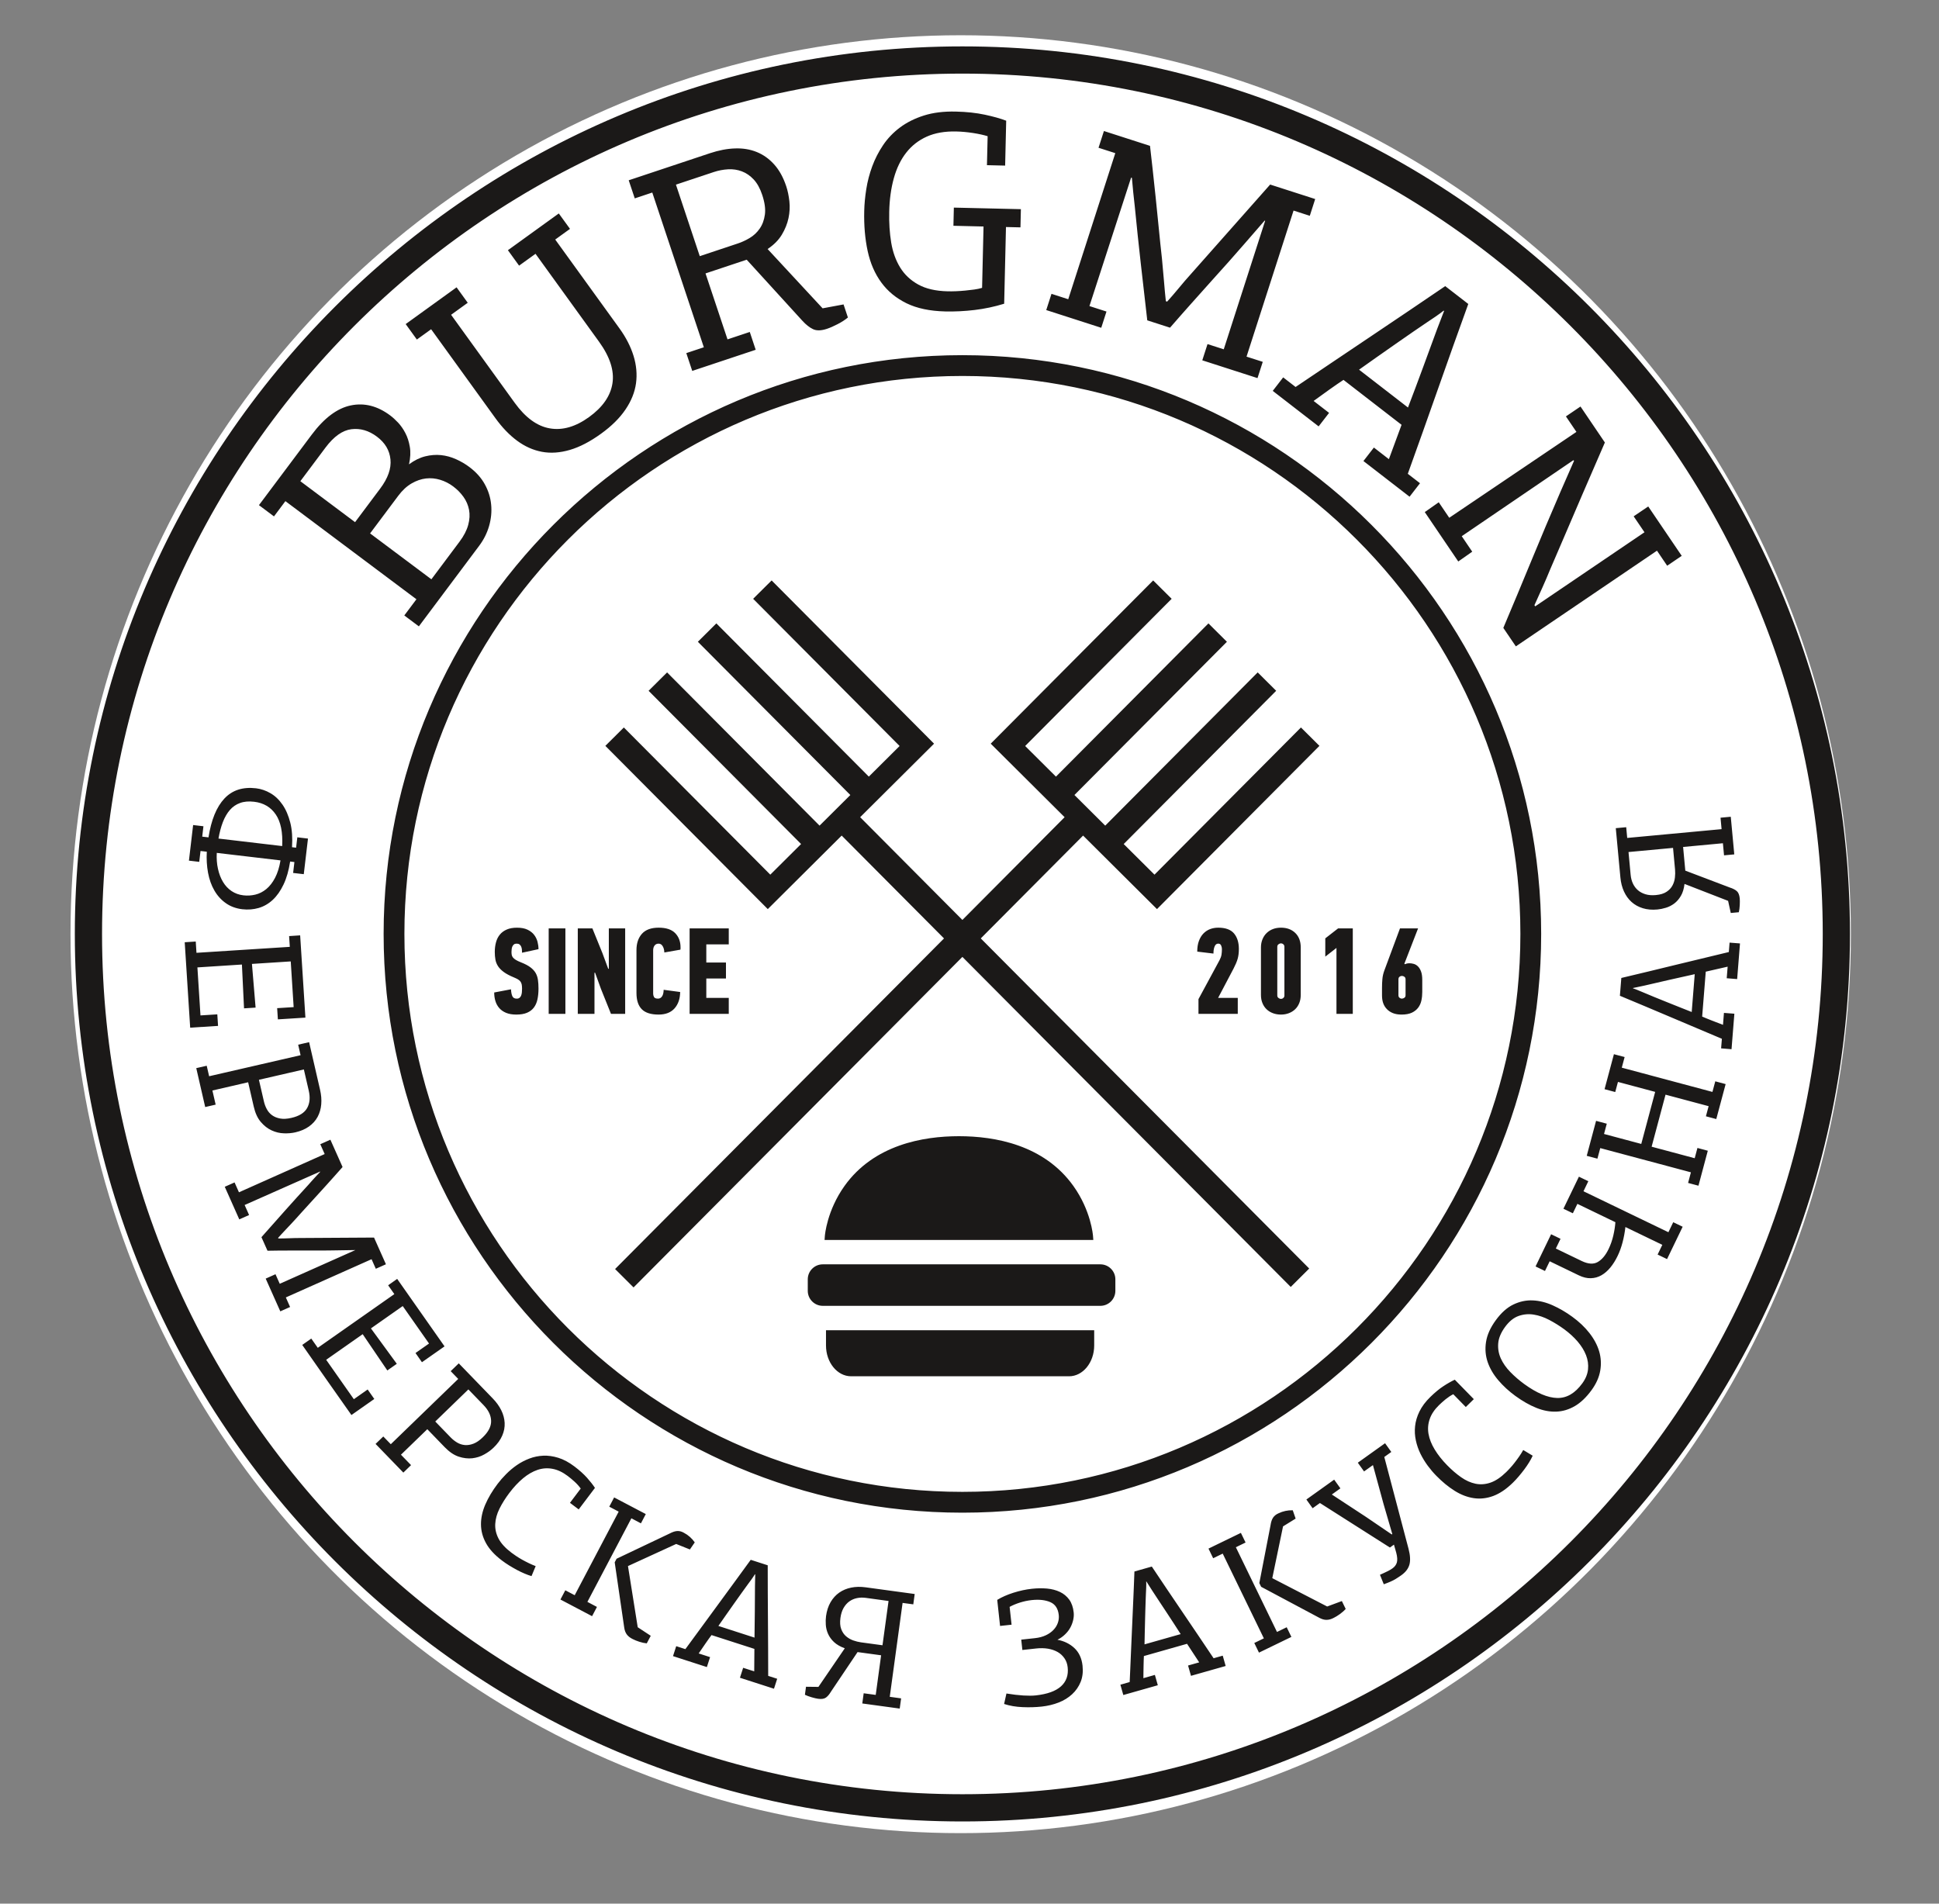 <?xml version="1.0" encoding="UTF-8"?> <svg xmlns="http://www.w3.org/2000/svg" width="110" height="108" viewBox="0 0 110 108" fill="none"><rect x="0" y="0" width="110" height="108" fill="#808080" stroke="none"/><ellipse cx="54.5" cy="53" rx="50.5" ry="51" fill="white"></ellipse><path fill-rule="evenodd" clip-rule="evenodd" d="M42.803 92.907C42.813 92.419 42.818 91.934 42.821 91.448C42.823 90.963 42.827 90.477 42.83 89.988C42.833 89.875 42.835 89.764 42.837 89.654C42.838 89.543 42.842 89.432 42.845 89.319L42.827 89.313C42.813 89.336 42.782 89.384 42.735 89.455C42.688 89.528 42.589 89.666 42.435 89.871C42.339 90.001 42.221 90.164 42.081 90.36C41.941 90.555 41.794 90.763 41.639 90.982C41.485 91.201 41.33 91.42 41.175 91.641C41.019 91.862 40.879 92.064 40.754 92.245L42.803 92.907ZM54.597 103.337C26.832 103.337 4.245 80.748 4.245 52.985C4.245 25.22 26.832 2.632 54.597 2.632C82.361 2.632 104.949 25.22 104.949 52.985C104.949 80.748 82.361 103.337 54.597 103.337ZM54.597 4.176C27.684 4.176 5.789 26.072 5.789 52.985C5.789 79.898 27.684 101.792 54.597 101.792C81.51 101.792 103.405 79.898 103.405 52.985C103.405 26.072 81.51 4.176 54.597 4.176ZM54.597 85.819C36.492 85.819 21.763 71.09 21.763 52.985C21.763 34.88 36.492 20.15 54.597 20.15C72.702 20.15 87.431 34.88 87.431 52.985C87.431 71.09 72.702 85.819 54.597 85.819ZM54.597 21.33C37.142 21.33 22.942 35.53 22.942 52.985C22.942 70.439 37.142 84.638 54.597 84.638C72.052 84.638 86.252 70.439 86.252 52.985C86.252 35.53 72.052 21.33 54.597 21.33ZM48.65 93.728L47.146 95.965C47.054 96.121 46.958 96.235 46.858 96.308C46.757 96.381 46.61 96.404 46.413 96.377C46.319 96.365 46.197 96.336 46.049 96.293C45.9 96.25 45.771 96.202 45.663 96.15L45.725 95.695L46.429 95.703L47.925 93.513C47.668 93.42 47.464 93.301 47.312 93.159C47.161 93.016 47.05 92.861 46.975 92.692C46.901 92.525 46.859 92.353 46.848 92.178C46.836 92.002 46.841 91.839 46.861 91.687C46.903 91.384 46.989 91.12 47.119 90.896C47.25 90.673 47.413 90.492 47.609 90.355C47.805 90.218 48.03 90.123 48.285 90.071C48.54 90.019 48.816 90.013 49.113 90.054L51.891 90.433L51.811 91.02L51.204 90.938L50.476 96.265L51.121 96.354L51.041 96.933L48.918 96.643L48.997 96.065L49.68 96.157L49.986 93.91L48.65 93.728ZM47.678 91.79C47.644 92.042 47.658 92.253 47.722 92.423C47.786 92.593 47.878 92.729 47.999 92.833C48.121 92.936 48.256 93.014 48.406 93.067C48.557 93.12 48.702 93.155 48.841 93.175L50.064 93.341L50.408 90.829L49.118 90.652C48.941 90.628 48.773 90.633 48.614 90.666C48.455 90.699 48.312 90.761 48.183 90.853C48.054 90.946 47.946 91.069 47.856 91.224C47.768 91.38 47.708 91.567 47.678 91.79ZM89.198 74.706C89.581 74.984 89.903 75.289 90.165 75.623C90.427 75.957 90.612 76.302 90.719 76.659C90.825 77.017 90.846 77.384 90.782 77.759C90.718 78.135 90.554 78.503 90.292 78.863C89.991 79.276 89.673 79.579 89.339 79.773C89.004 79.967 88.654 80.073 88.289 80.086C87.924 80.1 87.547 80.03 87.159 79.873C86.772 79.718 86.375 79.491 85.966 79.195C85.6 78.928 85.279 78.634 85.002 78.309C84.725 77.985 84.523 77.642 84.397 77.278C84.272 76.913 84.24 76.532 84.303 76.131C84.365 75.732 84.548 75.322 84.853 74.905C85.16 74.482 85.493 74.183 85.852 74.01C86.211 73.838 86.578 73.759 86.953 73.776C87.327 73.792 87.705 73.886 88.086 74.056C88.467 74.227 88.838 74.443 89.198 74.706ZM88.726 75.404C88.463 75.213 88.185 75.04 87.891 74.885C87.597 74.73 87.304 74.629 87.011 74.582C86.718 74.534 86.431 74.56 86.15 74.659C85.868 74.758 85.612 74.968 85.379 75.287C85.146 75.608 85.018 75.916 84.994 76.215C84.97 76.513 85.019 76.797 85.141 77.068C85.265 77.339 85.444 77.596 85.681 77.839C85.918 78.082 86.181 78.31 86.469 78.52C87.178 79.034 87.799 79.298 88.338 79.312C88.876 79.325 89.352 79.048 89.765 78.481C89.953 78.223 90.061 77.958 90.089 77.687C90.117 77.415 90.079 77.147 89.976 76.882C89.873 76.618 89.713 76.359 89.498 76.108C89.282 75.857 89.025 75.622 88.726 75.404ZM98.01 54.842L96.768 55.126L96.564 57.673C96.707 57.735 96.891 57.812 97.117 57.9C97.342 57.987 97.552 58.069 97.746 58.142L97.8 57.465L98.391 57.511L98.23 59.525L97.639 59.477L97.683 58.934C97.237 58.744 96.765 58.545 96.269 58.336C95.773 58.126 95.273 57.915 94.772 57.702C94.269 57.489 93.775 57.28 93.288 57.075C92.801 56.87 92.337 56.676 91.897 56.493L91.978 55.483C92.972 55.248 93.989 55.003 95.032 54.747C96.075 54.491 97.09 54.246 98.077 54.012L98.119 53.478L98.71 53.524L98.549 55.547L97.957 55.499L98.01 54.842ZM96.143 55.268C95.666 55.371 95.193 55.477 94.719 55.586C94.247 55.695 93.773 55.805 93.297 55.914C93.186 55.938 93.077 55.961 92.97 55.984C92.862 56.008 92.753 56.031 92.642 56.053L92.641 56.073C92.665 56.08 92.719 56.099 92.8 56.128C92.881 56.158 93.039 56.223 93.274 56.324C93.422 56.388 93.608 56.465 93.831 56.557C94.054 56.648 94.289 56.744 94.538 56.843C94.786 56.943 95.035 57.044 95.287 57.143C95.538 57.244 95.766 57.334 95.971 57.414L96.143 55.268ZM95.608 49.394L98.129 50.351C98.3 50.405 98.433 50.473 98.527 50.553C98.621 50.635 98.677 50.774 98.696 50.971C98.704 51.066 98.705 51.191 98.697 51.346C98.689 51.5 98.672 51.635 98.644 51.754L98.187 51.796L98.036 51.109L95.563 50.148C95.531 50.42 95.463 50.646 95.357 50.826C95.252 51.005 95.126 51.15 94.98 51.26C94.832 51.369 94.675 51.45 94.507 51.5C94.339 51.552 94.178 51.584 94.026 51.598C93.721 51.627 93.445 51.603 93.198 51.527C92.95 51.45 92.737 51.333 92.56 51.173C92.381 51.013 92.238 50.815 92.129 50.578C92.021 50.342 91.952 50.075 91.925 49.776L91.664 46.985L92.255 46.93L92.312 47.539L97.666 47.04L97.606 46.391L98.187 46.337L98.386 48.472L97.805 48.526L97.741 47.84L95.483 48.051L95.608 49.394ZM93.94 50.78C94.194 50.756 94.397 50.694 94.547 50.593C94.698 50.493 94.81 50.372 94.883 50.23C94.957 50.09 95.002 49.94 95.019 49.781C95.037 49.622 95.039 49.473 95.026 49.333L94.912 48.104L92.386 48.339L92.507 49.636C92.524 49.814 92.566 49.976 92.634 50.123C92.703 50.271 92.796 50.397 92.915 50.501C93.033 50.605 93.178 50.682 93.349 50.734C93.52 50.786 93.718 50.801 93.94 50.78ZM97.358 63.486L96.777 63.331L96.931 62.757L94.486 62.104L93.697 65.056L96.141 65.71L96.296 65.127C96.492 65.18 96.688 65.233 96.884 65.285C96.708 65.946 96.532 66.608 96.354 67.269C96.157 67.216 95.962 67.164 95.766 67.112L95.926 66.51L90.783 65.135L90.622 65.735C90.42 65.681 90.218 65.627 90.016 65.573C90.194 64.912 90.371 64.25 90.546 63.589C90.749 63.643 90.951 63.697 91.153 63.751L90.997 64.334L93.109 64.899L93.898 61.946L91.787 61.381L91.633 61.955L91.027 61.793C91.206 61.132 91.382 60.47 91.558 59.808C91.76 59.863 91.963 59.917 92.165 59.971L92.004 60.572L97.147 61.948L97.308 61.347C97.504 61.4 97.7 61.452 97.896 61.504C97.72 62.166 97.543 62.827 97.365 63.488L97.358 63.486ZM95.458 69.597L94.572 71.433L94.037 71.175L94.304 70.624L92.21 69.613C92.174 69.922 92.12 70.214 92.046 70.491C91.973 70.767 91.88 71.023 91.766 71.258C91.647 71.505 91.51 71.723 91.356 71.911C91.201 72.098 91.032 72.245 90.847 72.351C90.662 72.456 90.462 72.512 90.247 72.517C90.032 72.524 89.805 72.469 89.564 72.353L87.914 71.556L87.647 72.107L87.113 71.85L87.995 70.023L88.529 70.281L88.263 70.833L89.731 71.541C90.098 71.718 90.401 71.736 90.641 71.598C90.882 71.458 91.087 71.214 91.255 70.863C91.372 70.623 91.46 70.367 91.523 70.1C91.585 69.832 91.625 69.579 91.641 69.339L89.486 68.299L89.228 68.833L88.694 68.575L89.572 66.757L90.106 67.015L89.831 67.584L94.649 69.908L94.923 69.34L95.458 69.597ZM57.379 92.175L56.734 92.245C56.681 91.752 56.628 91.259 56.573 90.766L56.577 90.764C56.705 90.686 56.845 90.613 56.998 90.546C57.149 90.479 57.312 90.418 57.488 90.362C57.665 90.306 57.841 90.259 58.015 90.221C58.189 90.184 58.362 90.156 58.533 90.137C58.685 90.12 58.833 90.111 58.976 90.109C59.121 90.107 59.263 90.112 59.4 90.124C59.536 90.137 59.665 90.159 59.786 90.191C59.908 90.223 60.023 90.265 60.131 90.316C60.238 90.367 60.335 90.428 60.422 90.501C60.51 90.574 60.589 90.658 60.658 90.752C60.726 90.846 60.781 90.954 60.823 91.075C60.865 91.195 60.895 91.328 60.91 91.475C60.918 91.542 60.919 91.61 60.915 91.681C60.91 91.751 60.9 91.824 60.884 91.898C60.868 91.973 60.846 92.046 60.819 92.118C60.793 92.191 60.761 92.262 60.723 92.332C60.685 92.402 60.641 92.471 60.59 92.537C60.539 92.603 60.482 92.666 60.417 92.728C60.354 92.79 60.285 92.846 60.21 92.898C60.141 92.946 60.067 92.989 59.989 93.028C60.373 93.102 60.694 93.26 60.951 93.501C61.082 93.624 61.186 93.769 61.263 93.935C61.34 94.102 61.39 94.29 61.413 94.5C61.431 94.671 61.432 94.834 61.414 94.987C61.396 95.14 61.36 95.285 61.305 95.42C61.251 95.555 61.183 95.681 61.102 95.797C61.022 95.914 60.928 96.022 60.82 96.121C60.714 96.219 60.596 96.307 60.469 96.386C60.342 96.464 60.204 96.532 60.056 96.59C59.908 96.648 59.754 96.696 59.594 96.734C59.435 96.772 59.269 96.801 59.097 96.82C58.922 96.838 58.744 96.851 58.562 96.856C58.381 96.861 58.195 96.859 58.007 96.851C57.818 96.843 57.638 96.824 57.465 96.795C57.292 96.765 57.127 96.725 56.97 96.674L56.963 96.672C57.008 96.474 57.052 96.276 57.096 96.077L57.103 96.079C57.279 96.107 57.447 96.131 57.606 96.15C57.766 96.168 57.916 96.182 58.058 96.191C58.2 96.199 58.329 96.203 58.446 96.202C58.563 96.201 58.667 96.196 58.758 96.186C59.084 96.15 59.367 96.09 59.605 96.004C59.844 95.919 60.038 95.808 60.19 95.672C60.341 95.536 60.448 95.378 60.511 95.198C60.575 95.018 60.594 94.816 60.57 94.592C60.559 94.494 60.538 94.402 60.508 94.316C60.477 94.231 60.436 94.151 60.385 94.077C60.333 94.003 60.276 93.936 60.211 93.877C60.147 93.817 60.075 93.766 59.998 93.722C59.919 93.678 59.835 93.64 59.745 93.609C59.654 93.578 59.558 93.554 59.455 93.536C59.352 93.519 59.246 93.509 59.136 93.507C59.026 93.504 58.913 93.509 58.796 93.522L57.999 93.609C57.978 93.413 57.956 93.218 57.935 93.022L58.703 92.939C58.824 92.926 58.936 92.906 59.04 92.879C59.144 92.851 59.24 92.817 59.328 92.775C59.416 92.734 59.496 92.688 59.568 92.637C59.641 92.586 59.707 92.53 59.764 92.469C59.822 92.409 59.871 92.345 59.912 92.279C59.953 92.212 59.986 92.142 60.012 92.069C60.038 91.996 60.055 91.923 60.063 91.849C60.072 91.775 60.072 91.7 60.064 91.624C60.044 91.442 59.994 91.29 59.914 91.168C59.834 91.046 59.724 90.955 59.584 90.894C59.443 90.833 59.285 90.793 59.109 90.773C58.932 90.754 58.738 90.756 58.526 90.778C58.413 90.791 58.3 90.809 58.19 90.832C58.079 90.856 57.969 90.885 57.86 90.919C57.752 90.953 57.648 90.991 57.55 91.032C57.454 91.072 57.362 91.116 57.276 91.163L57.387 92.174L57.379 92.175ZM66.98 92.708C66.851 92.506 66.722 92.305 66.591 92.104C66.46 91.902 66.327 91.699 66.192 91.495C66.063 91.3 65.928 91.096 65.79 90.887L65.389 90.276L65.366 90.24C65.313 90.156 65.261 90.074 65.208 89.993C65.16 89.918 65.109 89.838 65.058 89.757L65.032 89.716L65.025 89.718L65.028 89.881C65.028 89.924 65.027 89.988 65.024 90.074C65.021 90.159 65.016 90.266 65.009 90.394C65.005 90.475 65.002 90.565 64.998 90.665C64.994 90.766 64.99 90.876 64.987 90.996C64.982 91.117 64.978 91.241 64.975 91.368C64.971 91.495 64.967 91.625 64.964 91.759L64.954 92.161L64.944 92.565L64.941 92.683C64.936 92.903 64.932 93.106 64.929 93.29L66.98 92.708ZM68.031 94.311L67.341 93.258L64.893 93.953C64.889 94.03 64.885 94.117 64.882 94.214C64.879 94.313 64.876 94.424 64.874 94.544C64.871 94.665 64.87 94.782 64.868 94.894C64.867 95.003 64.866 95.108 64.865 95.208L65.517 95.023C65.573 95.218 65.628 95.414 65.683 95.609C65.031 95.794 64.379 95.98 63.726 96.164C63.671 95.969 63.615 95.774 63.56 95.579L64.087 95.428C64.099 95.176 64.11 94.916 64.122 94.648L64.154 93.901C64.166 93.632 64.177 93.362 64.189 93.092C64.201 92.821 64.213 92.55 64.225 92.277C64.249 91.753 64.271 91.238 64.293 90.73L64.296 90.668C64.307 90.404 64.318 90.146 64.328 89.895C64.338 89.644 64.347 89.4 64.356 89.162L64.356 89.156C64.685 89.064 65.014 88.97 65.343 88.876L65.346 88.881C65.629 89.305 65.916 89.734 66.209 90.169C66.501 90.604 66.799 91.043 67.1 91.486C67.404 91.934 67.7 92.371 67.988 92.798C68.277 93.227 68.564 93.654 68.848 94.078L69.366 93.931C69.421 94.127 69.477 94.322 69.532 94.517C68.876 94.703 68.221 94.89 67.565 95.075L67.399 94.49L68.031 94.311ZM75.291 91.142L76.124 90.833L76.342 91.281L76.338 91.284C76.291 91.336 76.241 91.386 76.186 91.434C76.131 91.483 76.072 91.529 76.009 91.575C75.945 91.62 75.886 91.66 75.83 91.694C75.774 91.729 75.721 91.758 75.672 91.782C75.602 91.82 75.532 91.848 75.465 91.868C75.396 91.888 75.329 91.898 75.263 91.899C75.198 91.901 75.131 91.892 75.062 91.873C74.992 91.854 74.921 91.824 74.848 91.785L71.545 90.024L71.442 89.813L72.077 86.536C72.091 86.441 72.11 86.356 72.135 86.282C72.16 86.208 72.191 86.145 72.227 86.093C72.262 86.042 72.306 85.996 72.356 85.957C72.407 85.917 72.465 85.883 72.53 85.855C72.654 85.795 72.784 85.75 72.919 85.721C73.052 85.692 73.19 85.679 73.332 85.682L73.338 85.682C73.392 85.84 73.447 85.997 73.502 86.155L72.787 86.597L72.177 89.534L75.291 91.142ZM72.444 92.586L72.995 92.319C73.084 92.501 73.172 92.684 73.261 92.867C72.648 93.165 72.035 93.463 71.422 93.759C71.333 93.577 71.245 93.394 71.156 93.212L71.699 92.949L69.365 88.141L68.823 88.404C68.735 88.222 68.646 88.039 68.558 87.857C69.171 87.56 69.784 87.263 70.396 86.965C70.485 87.147 70.573 87.33 70.662 87.512L70.111 87.78L72.444 92.586ZM75.692 83.951L76.042 84.439L75.555 84.788L77.493 86.059L78.956 87.054L78.986 87.032L78.494 85.344L77.887 83.12L77.383 83.479L77.029 82.984C77.545 82.618 78.061 82.249 78.575 81.879C78.694 82.044 78.812 82.209 78.929 82.374L78.531 82.659L79.907 87.869C79.954 88.051 79.983 88.216 79.991 88.364C80 88.513 79.989 88.644 79.959 88.759C79.928 88.874 79.874 88.982 79.797 89.084C79.721 89.185 79.621 89.279 79.499 89.367C79.462 89.393 79.417 89.424 79.363 89.46C79.309 89.495 79.246 89.536 79.175 89.581C79.102 89.627 79.009 89.675 78.897 89.725C78.786 89.774 78.657 89.825 78.509 89.878L78.502 89.88L78.286 89.343L78.293 89.339C78.367 89.306 78.438 89.274 78.503 89.244C78.57 89.213 78.632 89.184 78.69 89.155C78.748 89.128 78.803 89.099 78.853 89.07C78.905 89.04 78.952 89.009 78.996 88.978C79.061 88.932 79.114 88.88 79.155 88.824C79.196 88.768 79.226 88.707 79.245 88.642C79.263 88.576 79.27 88.496 79.264 88.403C79.258 88.31 79.239 88.204 79.208 88.085L79.079 87.632L78.85 87.796L74.88 85.271L74.465 85.567C74.347 85.402 74.229 85.237 74.111 85.072C74.638 84.698 75.163 84.321 75.688 83.945L75.692 83.951ZM82.444 79.098C82.369 79.136 82.296 79.18 82.224 79.227C82.15 79.276 82.078 79.329 82.008 79.386C81.937 79.445 81.871 79.502 81.808 79.557C81.745 79.613 81.687 79.667 81.632 79.721C81.505 79.845 81.397 79.973 81.31 80.104C81.223 80.234 81.155 80.369 81.108 80.507C81.06 80.644 81.031 80.783 81.019 80.923C81.008 81.064 81.015 81.207 81.04 81.351C81.066 81.496 81.108 81.642 81.166 81.789C81.224 81.936 81.298 82.083 81.389 82.232C81.479 82.382 81.583 82.531 81.701 82.68C81.818 82.829 81.949 82.977 82.094 83.125C82.225 83.259 82.358 83.384 82.49 83.498C82.623 83.612 82.757 83.716 82.891 83.81C83.025 83.904 83.16 83.981 83.296 84.042C83.433 84.103 83.571 84.148 83.71 84.177C83.849 84.205 83.989 84.214 84.13 84.203C84.271 84.193 84.413 84.163 84.556 84.114C84.7 84.065 84.846 83.99 84.994 83.891C85.142 83.792 85.293 83.667 85.446 83.518C85.475 83.489 85.508 83.456 85.545 83.418C85.582 83.379 85.622 83.337 85.665 83.29C85.708 83.244 85.752 83.195 85.796 83.143C85.839 83.092 85.882 83.038 85.926 82.981C85.97 82.925 86.013 82.868 86.056 82.809C86.099 82.75 86.142 82.69 86.185 82.629C86.227 82.567 86.267 82.507 86.305 82.447C86.342 82.387 86.377 82.328 86.409 82.27L86.413 82.263L86.95 82.587L86.947 82.593C86.92 82.65 86.89 82.711 86.856 82.775C86.824 82.835 86.788 82.897 86.749 82.961C86.709 83.027 86.665 83.094 86.62 83.16C86.575 83.227 86.526 83.294 86.476 83.362C86.425 83.43 86.374 83.496 86.321 83.562C86.268 83.628 86.214 83.694 86.159 83.759C86.104 83.824 86.049 83.886 85.994 83.945C85.939 84.005 85.884 84.062 85.829 84.115C85.641 84.299 85.455 84.453 85.269 84.579C85.082 84.705 84.897 84.802 84.713 84.871C84.528 84.939 84.344 84.984 84.16 85.004C83.977 85.025 83.793 85.022 83.61 84.995C83.427 84.968 83.245 84.92 83.064 84.851C82.884 84.782 82.704 84.692 82.525 84.58C82.348 84.469 82.171 84.342 81.997 84.199C81.821 84.054 81.647 83.894 81.475 83.718C81.394 83.636 81.314 83.548 81.234 83.454C81.154 83.359 81.075 83.259 80.996 83.154C80.917 83.047 80.844 82.938 80.775 82.825C80.706 82.713 80.643 82.597 80.584 82.478C80.525 82.357 80.474 82.234 80.43 82.108C80.387 81.982 80.35 81.853 80.322 81.721C80.293 81.588 80.275 81.454 80.267 81.319C80.26 81.184 80.263 81.049 80.278 80.912C80.292 80.775 80.32 80.637 80.361 80.498C80.402 80.359 80.457 80.219 80.526 80.078C80.595 79.937 80.681 79.798 80.784 79.659C80.887 79.522 81.007 79.387 81.144 79.253C81.275 79.125 81.402 79.01 81.526 78.908C81.65 78.805 81.77 78.716 81.888 78.64C82.004 78.563 82.116 78.495 82.222 78.435C82.329 78.374 82.431 78.321 82.526 78.277L82.531 78.275C82.891 78.642 83.251 79.011 83.61 79.378C83.459 79.528 83.307 79.676 83.155 79.825L82.444 79.098ZM42.787 94.822L42.797 93.547L40.365 92.763C40.271 92.888 40.155 93.049 40.018 93.248C39.879 93.448 39.753 93.632 39.637 93.805L40.283 94.014L40.101 94.578L38.18 93.957L38.362 93.393L38.881 93.561C39.168 93.17 39.471 92.757 39.789 92.323C40.106 91.888 40.427 91.451 40.75 91.011C41.072 90.572 41.39 90.139 41.701 89.712C42.014 89.286 42.309 88.879 42.589 88.493L43.553 88.804C43.553 89.824 43.557 90.872 43.566 91.945C43.574 93.019 43.58 94.064 43.58 95.078L44.09 95.242L43.908 95.807L41.977 95.184L42.159 94.619L42.787 94.822ZM36.178 92.318L36.917 92.804L36.691 93.233C36.555 93.22 36.412 93.189 36.265 93.141C36.117 93.092 35.995 93.043 35.9 92.993C35.755 92.924 35.644 92.838 35.564 92.735C35.486 92.632 35.434 92.499 35.412 92.337L34.872 88.635L34.979 88.432L37.992 87C38.162 86.91 38.31 86.863 38.433 86.86C38.558 86.856 38.68 86.89 38.802 86.962C39.044 87.089 39.248 87.27 39.414 87.504L39.138 87.906L38.36 87.594L35.625 88.848L36.178 92.318ZM33.323 90.88L33.865 91.166L33.589 91.691L31.794 90.746L32.07 90.222L32.603 90.502L35.098 85.76L34.564 85.479L34.84 84.954L36.636 85.898L36.36 86.424L35.818 86.138L33.323 90.88ZM32.945 84.45C32.843 84.309 32.725 84.178 32.589 84.055C32.454 83.933 32.325 83.826 32.203 83.734C31.918 83.519 31.632 83.384 31.344 83.331C31.057 83.277 30.773 83.297 30.495 83.391C30.217 83.485 29.942 83.644 29.673 83.868C29.404 84.092 29.144 84.37 28.894 84.701C28.667 85.002 28.481 85.299 28.336 85.591C28.19 85.886 28.11 86.174 28.095 86.46C28.08 86.744 28.143 87.021 28.284 87.292C28.425 87.561 28.666 87.826 29.008 88.084C29.075 88.135 29.161 88.196 29.267 88.268C29.372 88.339 29.487 88.41 29.611 88.48C29.735 88.549 29.864 88.617 29.999 88.682C30.134 88.748 30.264 88.803 30.389 88.851L30.153 89.417C30.035 89.382 29.904 89.337 29.761 89.275C29.618 89.216 29.473 89.145 29.325 89.067C29.176 88.987 29.03 88.902 28.885 88.813C28.74 88.723 28.607 88.632 28.484 88.539C28.066 88.225 27.762 87.895 27.573 87.552C27.383 87.209 27.288 86.853 27.286 86.483C27.284 86.115 27.367 85.738 27.534 85.351C27.701 84.966 27.932 84.577 28.229 84.185C28.366 84.003 28.528 83.816 28.714 83.63C28.9 83.442 29.102 83.272 29.32 83.121C29.538 82.97 29.774 82.847 30.027 82.75C30.281 82.653 30.544 82.599 30.819 82.586C31.092 82.574 31.378 82.614 31.676 82.706C31.974 82.799 32.277 82.962 32.583 83.193C32.873 83.413 33.112 83.627 33.299 83.835C33.485 84.045 33.637 84.237 33.752 84.413L32.83 85.634L32.334 85.26L32.945 84.45ZM14.415 45.486C14.264 45.468 14.122 45.465 13.989 45.476C13.857 45.488 13.733 45.514 13.62 45.556C13.506 45.596 13.401 45.65 13.305 45.716C13.209 45.782 13.121 45.861 13.042 45.952C12.962 46.043 12.889 46.146 12.823 46.261C12.756 46.376 12.696 46.502 12.643 46.64C12.59 46.777 12.543 46.925 12.501 47.082C12.46 47.236 12.424 47.4 12.395 47.574L16.009 48C16.028 47.611 16.008 47.268 15.948 46.97C15.887 46.67 15.786 46.415 15.644 46.207C15.502 45.998 15.329 45.833 15.124 45.713C14.919 45.593 14.683 45.517 14.415 45.486ZM13.809 50.795C13.922 50.808 14.035 50.812 14.148 50.805C14.261 50.798 14.373 50.782 14.485 50.755C14.597 50.728 14.704 50.688 14.808 50.636C14.912 50.583 15.011 50.518 15.107 50.44C15.202 50.362 15.292 50.269 15.374 50.163C15.457 50.057 15.534 49.937 15.604 49.803C15.674 49.669 15.735 49.519 15.787 49.353C15.838 49.188 15.88 49.008 15.913 48.813L12.298 48.387C12.289 48.547 12.29 48.701 12.301 48.851C12.312 49.003 12.333 49.149 12.365 49.29C12.396 49.432 12.436 49.565 12.483 49.689C12.531 49.813 12.587 49.928 12.652 50.036C12.716 50.142 12.788 50.239 12.869 50.325C12.95 50.411 13.039 50.487 13.137 50.553C13.235 50.619 13.34 50.672 13.453 50.713C13.564 50.753 13.683 50.781 13.809 50.795ZM13.744 51.584C13.566 51.563 13.4 51.523 13.244 51.466C13.089 51.409 12.945 51.334 12.813 51.24C12.68 51.147 12.56 51.041 12.452 50.921C12.343 50.802 12.247 50.669 12.163 50.523C12.078 50.378 12.006 50.221 11.946 50.054C11.886 49.886 11.838 49.707 11.803 49.518C11.767 49.328 11.744 49.133 11.732 48.932C11.72 48.733 11.72 48.53 11.732 48.32L11.376 48.279L11.303 48.896C11.108 48.873 10.913 48.85 10.718 48.827C10.796 48.154 10.876 47.481 10.956 46.807C11.151 46.83 11.346 46.853 11.541 46.876L11.472 47.465L11.828 47.507C11.906 47.011 12.019 46.58 12.169 46.214C12.319 45.846 12.507 45.542 12.73 45.304C12.953 45.066 13.214 44.898 13.513 44.801C13.812 44.705 14.149 44.678 14.524 44.722C14.667 44.739 14.807 44.771 14.944 44.818C15.081 44.864 15.215 44.926 15.346 45.003C15.478 45.079 15.6 45.172 15.714 45.281C15.828 45.389 15.932 45.514 16.029 45.654C16.125 45.794 16.21 45.949 16.283 46.12C16.356 46.29 16.418 46.476 16.469 46.677C16.519 46.877 16.552 47.093 16.568 47.326C16.584 47.557 16.583 47.803 16.566 48.065L16.798 48.092L16.867 47.503C17.069 47.527 17.27 47.551 17.472 47.575C17.391 48.248 17.312 48.922 17.233 49.595L16.629 49.525L16.702 48.907L16.46 48.877C16.42 49.131 16.37 49.366 16.308 49.583C16.245 49.802 16.171 50.002 16.085 50.182C15.999 50.362 15.905 50.525 15.803 50.67C15.7 50.816 15.589 50.944 15.47 51.055C15.351 51.165 15.225 51.258 15.091 51.334C14.958 51.411 14.818 51.47 14.671 51.513C14.524 51.555 14.373 51.583 14.219 51.594C14.065 51.606 13.906 51.602 13.744 51.584ZM10.486 53.456L11.105 53.416L11.146 54.056L16.441 53.718L16.401 53.107C16.61 53.094 16.819 53.08 17.028 53.066C17.126 54.622 17.224 56.178 17.326 57.733C16.805 57.767 16.285 57.799 15.764 57.832C15.75 57.62 15.736 57.408 15.723 57.196L16.659 57.137L16.494 54.544L14.293 54.686L14.5 57.165C14.281 57.179 14.063 57.193 13.844 57.207L13.724 54.721L11.199 54.884L11.373 57.608L12.328 57.547C12.342 57.766 12.355 57.984 12.37 58.203C11.843 58.237 11.316 58.27 10.789 58.303C10.682 56.688 10.581 55.072 10.479 53.456L10.486 53.456ZM17.238 60.673L14.689 61.26L14.973 62.493C14.99 62.567 15.012 62.64 15.039 62.712C15.066 62.784 15.098 62.855 15.136 62.925C15.172 62.994 15.216 63.057 15.265 63.115C15.315 63.172 15.371 63.224 15.434 63.27C15.496 63.315 15.566 63.353 15.642 63.385C15.718 63.416 15.802 63.44 15.892 63.457C15.982 63.474 16.08 63.479 16.187 63.473C16.294 63.467 16.41 63.45 16.533 63.421C16.753 63.371 16.937 63.299 17.085 63.207C17.233 63.114 17.345 63.001 17.422 62.866C17.498 62.732 17.544 62.582 17.56 62.417C17.575 62.253 17.561 62.073 17.516 61.878L17.238 60.673ZM16.752 64.242C16.655 64.264 16.553 64.279 16.445 64.289C16.337 64.298 16.224 64.301 16.105 64.297C15.986 64.293 15.868 64.278 15.752 64.25C15.637 64.222 15.523 64.183 15.411 64.131C15.298 64.08 15.191 64.014 15.089 63.935C14.987 63.856 14.891 63.763 14.799 63.656C14.706 63.548 14.626 63.422 14.559 63.276C14.492 63.131 14.437 62.966 14.395 62.782L14.077 61.4L12.05 61.868L12.234 62.669C12.036 62.715 11.839 62.761 11.641 62.806C11.471 62.071 11.302 61.335 11.134 60.599C11.331 60.554 11.529 60.509 11.727 60.463L11.864 61.059L17.052 59.865L16.915 59.268L17.536 59.126L18.156 61.82C18.19 61.966 18.212 62.108 18.224 62.247C18.235 62.385 18.235 62.519 18.224 62.65C18.213 62.781 18.191 62.905 18.156 63.024C18.122 63.143 18.076 63.256 18.019 63.363C17.961 63.47 17.891 63.569 17.809 63.66C17.727 63.751 17.634 63.834 17.528 63.91C17.422 63.985 17.304 64.051 17.175 64.106C17.046 64.161 16.905 64.207 16.752 64.242ZM15.793 70.263C15.893 70.263 15.994 70.261 16.097 70.259C16.201 70.257 16.308 70.254 16.416 70.25C16.524 70.245 16.63 70.242 16.735 70.239C16.84 70.237 16.943 70.236 17.044 70.236L21.219 70.211C21.442 70.717 21.669 71.222 21.894 71.726C21.703 71.812 21.512 71.897 21.32 71.982L21.079 71.439L16.216 73.607L16.457 74.15C16.272 74.233 16.087 74.315 15.902 74.397C15.625 73.779 15.348 73.159 15.073 72.54C15.259 72.457 15.444 72.374 15.629 72.291L15.87 72.833L20.148 70.926L20.145 70.92L19.079 70.937C18.94 70.94 18.802 70.942 18.663 70.943C18.525 70.944 18.387 70.945 18.249 70.946C18.005 70.947 17.759 70.946 17.512 70.945L17.416 70.945L16.937 70.946C16.722 70.946 16.509 70.946 16.297 70.947C16.111 70.947 15.925 70.948 15.739 70.95C15.553 70.952 15.367 70.955 15.18 70.958L15.175 70.958C15.06 70.703 14.945 70.446 14.832 70.189L14.835 70.185C15.227 69.742 15.608 69.314 15.982 68.893L16.16 68.692C16.375 68.452 16.594 68.207 16.818 67.959C17.042 67.712 17.267 67.465 17.494 67.218C17.549 67.155 17.605 67.092 17.661 67.029C17.716 66.967 17.773 66.905 17.829 66.843C17.885 66.781 17.942 66.72 17.999 66.658C18.055 66.598 18.111 66.538 18.166 66.48L18.159 66.466L13.878 68.364L14.131 68.932C13.946 69.015 13.76 69.098 13.575 69.18C13.3 68.564 13.024 67.948 12.751 67.33L13.307 67.083L13.556 67.643L18.419 65.473L18.17 64.915C18.361 64.83 18.552 64.744 18.743 64.659C18.971 65.176 19.203 65.692 19.434 66.208L19.431 66.212C19.321 66.336 19.203 66.469 19.073 66.615L18.89 66.82C18.785 66.938 18.678 67.057 18.569 67.178L18.227 67.556L17.502 68.351C17.376 68.488 17.255 68.621 17.137 68.752C17.019 68.882 16.902 69.012 16.787 69.141C16.695 69.241 16.604 69.34 16.514 69.437C16.423 69.534 16.334 69.629 16.244 69.723C16.154 69.818 16.07 69.908 15.993 69.991C15.917 70.074 15.845 70.153 15.777 70.228L15.793 70.263ZM17.152 76.298L17.659 75.942L18.028 76.466L22.371 73.419L22.019 72.917L22.532 72.556C23.427 73.833 24.321 75.11 25.219 76.384C24.792 76.684 24.364 76.983 23.937 77.283C23.815 77.109 23.693 76.935 23.572 76.761L24.339 76.223L22.847 74.097L21.043 75.364L22.511 77.373L21.973 77.75L20.575 75.692L18.504 77.145L20.074 79.381L20.857 78.83C20.982 79.01 21.108 79.189 21.234 79.368C20.802 79.672 20.369 79.975 19.937 80.279C19.003 78.957 18.073 77.629 17.146 76.302L17.152 76.298ZM26.571 78.826L24.692 80.647L25.572 81.555C25.625 81.609 25.682 81.661 25.743 81.709C25.803 81.757 25.867 81.8 25.934 81.841C26.002 81.881 26.072 81.912 26.145 81.936C26.217 81.96 26.292 81.975 26.369 81.982C26.446 81.989 26.525 81.986 26.606 81.973C26.688 81.961 26.771 81.938 26.858 81.905C26.943 81.873 27.03 81.827 27.119 81.766C27.207 81.706 27.297 81.632 27.388 81.543C27.551 81.386 27.671 81.23 27.75 81.074C27.829 80.918 27.866 80.763 27.861 80.609C27.857 80.454 27.819 80.303 27.748 80.154C27.676 80.005 27.57 79.858 27.431 79.715L26.571 78.826ZM27.998 82.132C27.927 82.201 27.848 82.268 27.76 82.332C27.673 82.395 27.577 82.456 27.473 82.514C27.369 82.573 27.261 82.62 27.147 82.656C27.034 82.692 26.916 82.717 26.794 82.732C26.671 82.745 26.545 82.745 26.417 82.729C26.288 82.714 26.157 82.685 26.024 82.641C25.89 82.597 25.756 82.53 25.623 82.44C25.491 82.35 25.359 82.238 25.227 82.102L24.241 81.083L22.746 82.53L23.319 83.121L22.882 83.545C22.356 83.003 21.831 82.461 21.306 81.918L21.744 81.496L22.17 81.935L25.995 78.231L25.568 77.79C25.721 77.643 25.874 77.495 26.026 77.347L27.949 79.333C28.053 79.44 28.146 79.55 28.227 79.662C28.308 79.775 28.379 79.891 28.437 80.009C28.495 80.127 28.54 80.245 28.572 80.365C28.604 80.484 28.623 80.605 28.629 80.726C28.635 80.847 28.626 80.968 28.604 81.088C28.581 81.209 28.543 81.328 28.492 81.447C28.44 81.567 28.373 81.683 28.291 81.798C28.209 81.912 28.111 82.023 27.998 82.132ZM15.543 29.297L14.69 28.659L17.682 24.663C18.393 23.712 19.134 23.158 19.904 23C20.674 22.841 21.419 23.032 22.138 23.571C22.28 23.677 22.428 23.812 22.583 23.976C22.737 24.141 22.875 24.337 22.994 24.565C23.115 24.793 23.199 25.055 23.249 25.349C23.3 25.643 23.284 25.974 23.203 26.342C23.51 26.116 23.817 25.965 24.124 25.889C24.429 25.814 24.728 25.791 25.017 25.82C25.307 25.85 25.59 25.927 25.864 26.049C26.14 26.172 26.393 26.32 26.624 26.493C27.006 26.778 27.299 27.105 27.502 27.473C27.705 27.84 27.825 28.224 27.863 28.627C27.902 29.03 27.863 29.433 27.747 29.839C27.63 30.244 27.443 30.619 27.183 30.965L23.762 35.535L22.936 34.917L23.624 33.998L16.191 28.431L15.543 29.297ZM21.383 24.773C20.922 24.427 20.438 24.287 19.931 24.351C19.426 24.416 18.937 24.764 18.465 25.394L17.039 27.3L20.143 29.624L21.569 27.718C22.008 27.133 22.203 26.581 22.151 26.066C22.101 25.55 21.846 25.119 21.383 24.773ZM25.706 27.594C25.483 27.427 25.239 27.303 24.973 27.221C24.707 27.14 24.438 27.114 24.163 27.145C23.89 27.177 23.617 27.271 23.347 27.428C23.076 27.585 22.824 27.819 22.591 28.13L20.995 30.262L24.473 32.865L26.067 30.734C26.314 30.405 26.478 30.088 26.561 29.782C26.644 29.477 26.66 29.191 26.609 28.924C26.558 28.657 26.453 28.413 26.293 28.189C26.133 27.965 25.938 27.768 25.706 27.594ZM35.145 18.635C35.515 19.147 35.781 19.668 35.943 20.194C36.104 20.72 36.15 21.238 36.081 21.747C36.01 22.257 35.81 22.753 35.482 23.236C35.155 23.72 34.693 24.176 34.099 24.605C33.479 25.053 32.89 25.36 32.331 25.524C31.772 25.688 31.244 25.725 30.746 25.633C30.249 25.54 29.78 25.332 29.34 25.007C28.898 24.681 28.487 24.254 28.104 23.723L24.458 18.679L23.648 19.263L23.015 18.386L25.902 16.301L26.535 17.177L25.591 17.859L29.197 22.85C29.808 23.695 30.474 24.181 31.192 24.303C31.911 24.428 32.654 24.213 33.418 23.661C34.191 23.102 34.634 22.464 34.745 21.747C34.856 21.03 34.603 20.244 33.986 19.39L30.38 14.399L29.448 15.071L28.814 14.195L31.701 12.11L32.336 12.985L31.498 13.59L35.145 18.635ZM40.024 15.512L41.272 19.254L42.535 18.833L42.871 19.844L39.271 21.043L38.934 20.033L39.929 19.702L37.004 10.923L36.01 11.255L35.667 10.228L40.277 8.692C40.773 8.527 41.245 8.436 41.696 8.421C42.147 8.405 42.558 8.473 42.93 8.624C43.302 8.775 43.632 9.009 43.919 9.329C44.206 9.648 44.435 10.061 44.603 10.566C44.687 10.818 44.746 11.103 44.782 11.418C44.817 11.734 44.8 12.053 44.732 12.373C44.664 12.695 44.537 13.009 44.353 13.316C44.168 13.623 43.9 13.893 43.546 14.128L46.666 17.492L47.855 17.271L48.102 18.013C47.937 18.15 47.74 18.277 47.51 18.394C47.281 18.512 47.081 18.599 46.913 18.655C46.586 18.763 46.323 18.77 46.121 18.673C45.919 18.577 45.717 18.416 45.513 18.191L42.361 14.734L40.024 15.512ZM43.24 11.055C43.118 10.687 42.956 10.395 42.756 10.181C42.556 9.968 42.333 9.814 42.085 9.721C41.838 9.628 41.576 9.589 41.301 9.605C41.026 9.621 40.756 9.673 40.494 9.76L38.346 10.475L39.698 14.533L41.861 13.812C42.082 13.739 42.305 13.636 42.53 13.502C42.754 13.369 42.944 13.192 43.098 12.97C43.252 12.75 43.35 12.483 43.393 12.171C43.435 11.858 43.384 11.487 43.24 11.055ZM54.224 6.33C54.836 6.344 55.382 6.403 55.864 6.506C56.346 6.608 56.751 6.722 57.082 6.848L57.022 9.395L55.99 9.371L56.029 7.727C55.805 7.658 55.53 7.597 55.203 7.546C54.876 7.496 54.557 7.466 54.246 7.459C53.601 7.444 53.044 7.541 52.577 7.75C52.11 7.96 51.722 8.262 51.412 8.659C51.101 9.054 50.867 9.538 50.708 10.109C50.549 10.681 50.461 11.316 50.446 12.014C50.431 12.638 50.469 13.219 50.557 13.759C50.647 14.299 50.817 14.77 51.065 15.174C51.313 15.578 51.654 15.9 52.09 16.141C52.526 16.383 53.081 16.511 53.759 16.527C53.898 16.53 54.053 16.529 54.226 16.522C54.398 16.515 54.574 16.503 54.751 16.486C54.929 16.469 55.101 16.448 55.269 16.426C55.436 16.403 55.584 16.371 55.714 16.331L55.796 12.85L54.088 12.809L54.112 11.778L57.915 11.867L57.891 12.899L57.069 12.88L56.967 17.231C56.414 17.401 55.856 17.52 55.289 17.587C54.724 17.654 54.166 17.682 53.619 17.669C52.749 17.648 52.018 17.494 51.428 17.206C50.839 16.918 50.361 16.525 49.997 16.027C49.631 15.529 49.373 14.935 49.223 14.243C49.074 13.553 49.007 12.792 49.028 11.965C49.036 11.578 49.076 11.165 49.145 10.726C49.214 10.287 49.327 9.857 49.482 9.436C49.637 9.015 49.843 8.614 50.099 8.232C50.355 7.852 50.675 7.518 51.058 7.231C51.441 6.945 51.893 6.718 52.413 6.554C52.933 6.389 53.536 6.314 54.224 6.33ZM66.213 17.112C66.434 16.866 66.657 16.607 66.882 16.335C67.106 16.062 67.328 15.804 67.55 15.559L72.056 10.47L74.611 11.292L74.305 12.243L73.384 11.946L70.716 20.233L71.637 20.529L71.339 21.451L68.206 20.442L68.503 19.521L69.424 19.817L71.772 12.525L71.742 12.516L70.596 13.835C70.299 14.177 70.002 14.515 69.704 14.851C69.405 15.186 69.102 15.523 68.796 15.862C68.387 16.32 67.98 16.773 67.579 17.223C67.177 17.673 66.777 18.129 66.376 18.59L65.085 18.174C64.958 17.074 64.835 15.996 64.716 14.941C64.597 13.886 64.484 12.813 64.377 11.717C64.345 11.445 64.315 11.173 64.288 10.902C64.26 10.631 64.235 10.361 64.213 10.091L64.168 10.076L61.804 17.364L62.771 17.675L62.474 18.596L59.354 17.591L59.651 16.67L60.602 16.977L63.271 8.689L62.32 8.383L62.626 7.433L65.24 8.275C65.283 8.649 65.333 9.089 65.389 9.593C65.445 10.097 65.502 10.633 65.561 11.197C65.619 11.763 65.678 12.344 65.737 12.942C65.796 13.54 65.855 14.117 65.918 14.673C65.961 15.113 66 15.543 66.034 15.963C66.068 16.384 66.103 16.759 66.139 17.088L66.213 17.112ZM78.792 26.05L79.511 24.101L76.216 21.552C76.002 21.692 75.736 21.875 75.414 22.104C75.092 22.333 74.794 22.547 74.522 22.747L75.399 23.424L74.806 24.19L72.203 22.176L72.795 21.41L73.499 21.955C74.155 21.514 74.846 21.048 75.574 20.558C76.303 20.067 77.036 19.575 77.775 19.079C78.513 18.583 79.239 18.094 79.953 17.613C80.668 17.132 81.347 16.672 81.988 16.233L83.296 17.245C82.73 18.809 82.156 20.417 81.576 22.069C80.995 23.72 80.426 25.324 79.865 26.88L80.557 27.415L79.965 28.18L77.348 26.156L77.941 25.391L78.792 26.05ZM79.875 23.12C80.159 22.38 80.437 21.638 80.71 20.895C80.981 20.152 81.254 19.407 81.531 18.66C81.598 18.489 81.663 18.319 81.727 18.151C81.791 17.984 81.856 17.814 81.923 17.642L81.899 17.623C81.865 17.65 81.792 17.705 81.681 17.79C81.569 17.875 81.338 18.032 80.99 18.262C80.771 18.409 80.501 18.593 80.176 18.816C79.853 19.039 79.513 19.276 79.155 19.525C78.798 19.775 78.439 20.026 78.078 20.28C77.717 20.533 77.39 20.764 77.099 20.973L79.875 23.12ZM87.093 34.4L93.292 30.197L92.678 29.293L93.505 28.733L95.405 31.535L94.579 32.096L94.001 31.242L85.995 36.671L85.284 35.623C85.829 34.333 86.365 33.051 86.889 31.777C87.413 30.502 87.957 29.214 88.52 27.913L89.297 26.139C89.29 26.13 89.284 26.125 89.277 26.124C89.27 26.123 89.263 26.117 89.257 26.109L82.925 30.42L83.52 31.299L82.728 31.855L80.828 29.052L81.621 28.496L82.216 29.375L89.431 24.503L88.835 23.624L89.662 23.063L91.045 25.104C90.521 26.314 90.087 27.315 89.744 28.107C89.401 28.898 89.12 29.553 88.901 30.073C88.681 30.593 88.499 31.018 88.352 31.35C88.206 31.681 88.071 31.996 87.946 32.294C87.805 32.641 87.658 32.982 87.508 33.317C87.358 33.651 87.205 33.99 87.049 34.335L87.093 34.4ZM30.549 56.091C30.549 56.314 30.529 56.516 30.49 56.697C30.451 56.878 30.384 57.033 30.288 57.16C30.192 57.288 30.064 57.386 29.901 57.456C29.739 57.526 29.534 57.56 29.288 57.56C29.065 57.56 28.874 57.528 28.714 57.463C28.554 57.397 28.424 57.307 28.324 57.192C28.224 57.078 28.151 56.945 28.105 56.793C28.058 56.641 28.036 56.479 28.036 56.307L28.989 56.126C28.999 56.303 29.025 56.435 29.069 56.523C29.112 56.612 29.193 56.656 29.313 56.656C29.382 56.656 29.436 56.64 29.475 56.606C29.514 56.575 29.544 56.533 29.564 56.482C29.585 56.43 29.599 56.37 29.606 56.301C29.613 56.232 29.616 56.162 29.616 56.093C29.616 55.995 29.609 55.914 29.596 55.849C29.582 55.784 29.557 55.729 29.522 55.682C29.487 55.636 29.439 55.596 29.379 55.56C29.319 55.526 29.244 55.489 29.157 55.453C28.92 55.355 28.729 55.255 28.585 55.15C28.442 55.046 28.331 54.934 28.254 54.817C28.178 54.698 28.128 54.573 28.105 54.441C28.082 54.309 28.069 54.164 28.069 54.006C28.069 53.808 28.093 53.623 28.14 53.454C28.186 53.285 28.259 53.141 28.36 53.02C28.459 52.899 28.589 52.804 28.749 52.735C28.909 52.665 29.103 52.631 29.33 52.631C29.573 52.631 29.771 52.668 29.929 52.745C30.087 52.822 30.212 52.919 30.302 53.038C30.393 53.156 30.456 53.287 30.494 53.431C30.531 53.575 30.549 53.714 30.549 53.849L29.616 54.051C29.616 53.981 29.613 53.916 29.606 53.856C29.599 53.795 29.584 53.741 29.561 53.692C29.538 53.644 29.507 53.606 29.468 53.578C29.429 53.549 29.375 53.536 29.306 53.536C29.242 53.536 29.192 53.551 29.155 53.581C29.118 53.611 29.09 53.648 29.069 53.692C29.048 53.737 29.035 53.786 29.028 53.842C29.021 53.898 29.017 53.951 29.017 54.002C29.017 54.067 29.022 54.125 29.031 54.176C29.04 54.227 29.064 54.276 29.1 54.322C29.138 54.368 29.192 54.414 29.263 54.458C29.335 54.502 29.435 54.55 29.565 54.601C29.787 54.689 29.963 54.782 30.091 54.879C30.221 54.977 30.319 55.084 30.387 55.2C30.453 55.316 30.497 55.447 30.518 55.593C30.539 55.739 30.549 55.906 30.549 56.091ZM31.127 52.672H32.075V57.519H31.127V52.672ZM34.539 54.963V52.672H35.466V57.519H34.661L34.093 56.105L33.76 55.186H33.725V57.519H32.778V52.672H33.607L34.178 54.079L34.505 54.963H34.539ZM37.367 52.63C37.79 52.63 38.102 52.733 38.304 52.94C38.505 53.147 38.607 53.415 38.607 53.745V53.811C38.607 53.831 38.604 53.854 38.6 53.877L37.688 54.037C37.683 53.893 37.652 53.774 37.594 53.679C37.537 53.583 37.46 53.536 37.364 53.536C37.3 53.536 37.248 53.549 37.209 53.574C37.17 53.6 37.139 53.631 37.116 53.668C37.092 53.705 37.077 53.746 37.068 53.789C37.058 53.833 37.054 53.873 37.054 53.905V56.377C37.054 56.442 37.07 56.505 37.102 56.564C37.135 56.625 37.211 56.655 37.331 56.655C37.424 56.655 37.499 56.614 37.556 56.53C37.615 56.447 37.645 56.321 37.65 56.154L38.586 56.28C38.581 56.665 38.474 56.975 38.266 57.21C38.057 57.444 37.755 57.56 37.361 57.56C36.923 57.56 36.606 57.458 36.406 57.254C36.206 57.05 36.107 56.743 36.107 56.335V53.905C36.107 53.519 36.21 53.21 36.416 52.978C36.623 52.746 36.94 52.63 37.367 52.63ZM39.122 57.519V52.672H41.343V53.578H40.069V54.607H41.184V55.514H40.069V56.614H41.343V57.519H39.122ZM67.99 57.519V56.684L69.181 54.48C69.241 54.369 69.279 54.264 69.296 54.164C69.312 54.064 69.32 53.957 69.32 53.842C69.32 53.776 69.305 53.709 69.275 53.64C69.245 53.57 69.19 53.535 69.111 53.535C69.083 53.535 69.053 53.542 69.02 53.556C68.988 53.57 68.959 53.598 68.934 53.64C68.908 53.681 68.886 53.739 68.867 53.814C68.849 53.888 68.839 53.983 68.839 54.099L67.92 53.988C67.92 53.756 67.951 53.554 68.014 53.384C68.077 53.214 68.162 53.072 68.272 52.959C68.382 52.848 68.507 52.764 68.651 52.71C68.796 52.656 68.949 52.63 69.111 52.63C69.524 52.63 69.822 52.739 70.007 52.958C70.189 53.176 70.281 53.469 70.281 53.837C70.281 54.056 70.257 54.244 70.211 54.402C70.165 54.56 70.089 54.741 69.982 54.946L69.104 56.613H70.219V57.519H67.99ZM73.791 56.446C73.791 56.618 73.763 56.773 73.707 56.909C73.652 57.046 73.573 57.164 73.471 57.261C73.369 57.358 73.249 57.432 73.112 57.483C72.975 57.535 72.828 57.56 72.669 57.56C72.507 57.56 72.356 57.535 72.217 57.483C72.078 57.432 71.957 57.358 71.855 57.261C71.753 57.164 71.674 57.046 71.619 56.909C71.562 56.773 71.534 56.618 71.534 56.446V53.751C71.534 53.579 71.564 53.424 71.622 53.284C71.68 53.145 71.759 53.027 71.862 52.929C71.965 52.832 72.083 52.757 72.221 52.706C72.357 52.655 72.507 52.63 72.669 52.63C73.004 52.63 73.275 52.73 73.481 52.929C73.687 53.129 73.791 53.402 73.791 53.751V56.446ZM72.865 53.716C72.865 53.656 72.845 53.608 72.805 53.574C72.767 53.538 72.721 53.521 72.669 53.521C72.619 53.521 72.572 53.538 72.527 53.574C72.483 53.608 72.461 53.656 72.461 53.716V56.48C72.461 56.537 72.483 56.582 72.527 56.616C72.572 56.652 72.619 56.669 72.669 56.669C72.721 56.669 72.767 56.652 72.805 56.616C72.845 56.582 72.865 56.537 72.865 56.48V53.716ZM75.818 57.519V53.779L75.184 54.273V53.236L75.909 52.672H76.744V57.519H75.818ZM79.704 54.704C79.774 54.668 79.86 54.649 79.963 54.649C80.038 54.649 80.117 54.661 80.201 54.684C80.286 54.707 80.364 54.754 80.437 54.823C80.508 54.893 80.569 54.989 80.615 55.112C80.662 55.236 80.685 55.397 80.685 55.596V56.279C80.685 56.441 80.67 56.6 80.637 56.756C80.605 56.912 80.543 57.048 80.455 57.167C80.367 57.285 80.247 57.381 80.096 57.453C79.944 57.524 79.749 57.56 79.512 57.56C79.321 57.56 79.157 57.532 79.019 57.477C78.882 57.421 78.766 57.345 78.674 57.246C78.581 57.15 78.512 57.036 78.467 56.906C78.423 56.775 78.402 56.634 78.402 56.481V56.049C78.402 55.877 78.408 55.71 78.423 55.548C78.436 55.386 78.474 55.223 78.534 55.06L79.421 52.672H80.447L79.669 54.677L79.704 54.704ZM79.738 55.561C79.738 55.496 79.717 55.447 79.672 55.415C79.628 55.383 79.581 55.367 79.53 55.367C79.478 55.367 79.433 55.383 79.394 55.415C79.355 55.447 79.334 55.496 79.334 55.561V56.467C79.334 56.528 79.355 56.574 79.394 56.606C79.433 56.638 79.478 56.655 79.53 56.655C79.581 56.655 79.628 56.638 79.672 56.606C79.717 56.574 79.738 56.528 79.738 56.467V55.561ZM60.649 78.081H48.283C47.498 78.081 46.859 77.296 46.859 76.332V75.468H62.074V76.332C62.074 77.296 61.434 78.081 60.649 78.081ZM62.024 70.346H46.778L46.794 70.123C46.799 70.065 46.912 68.681 47.91 67.282C49.574 64.951 52.358 64.46 54.401 64.46C56.444 64.46 59.228 64.951 60.892 67.282C61.891 68.681 62.003 70.065 62.007 70.123L62.024 70.346ZM62.426 74.084H46.673C46.207 74.084 45.825 73.701 45.825 73.235V72.578C45.825 72.112 46.207 71.73 46.673 71.73H62.426C62.893 71.73 63.275 72.112 63.275 72.578V73.235C63.275 73.701 62.893 74.084 62.426 74.084ZM66.468 33.972L58.158 42.323L59.905 44.061L68.555 35.367L69.603 36.41L60.953 45.103L62.7 46.841L71.349 38.147L72.398 39.191L63.748 47.885L65.495 49.622L73.803 41.272L74.852 42.315L65.731 51.481L65.636 51.576L61.444 47.405L55.64 53.239L74.272 71.968L73.224 73.012L54.597 54.288L35.942 73.04L34.894 71.996L53.554 53.24L47.749 47.405L43.557 51.576L43.462 51.481L34.342 42.315L35.391 41.272L43.699 49.622L45.446 47.884L36.795 39.191L37.844 38.148L46.494 46.841L48.24 45.104L39.59 36.41L40.639 35.367L49.289 44.06L51.035 42.323L42.726 33.972L43.775 32.93L52.083 41.28L52.709 41.909L52.895 42.096L52.989 42.191L48.797 46.362L54.597 52.191L60.396 46.362L56.204 42.191L57.11 41.28L65.419 32.93L66.468 33.972Z" fill="#1B1918"></path></svg> 